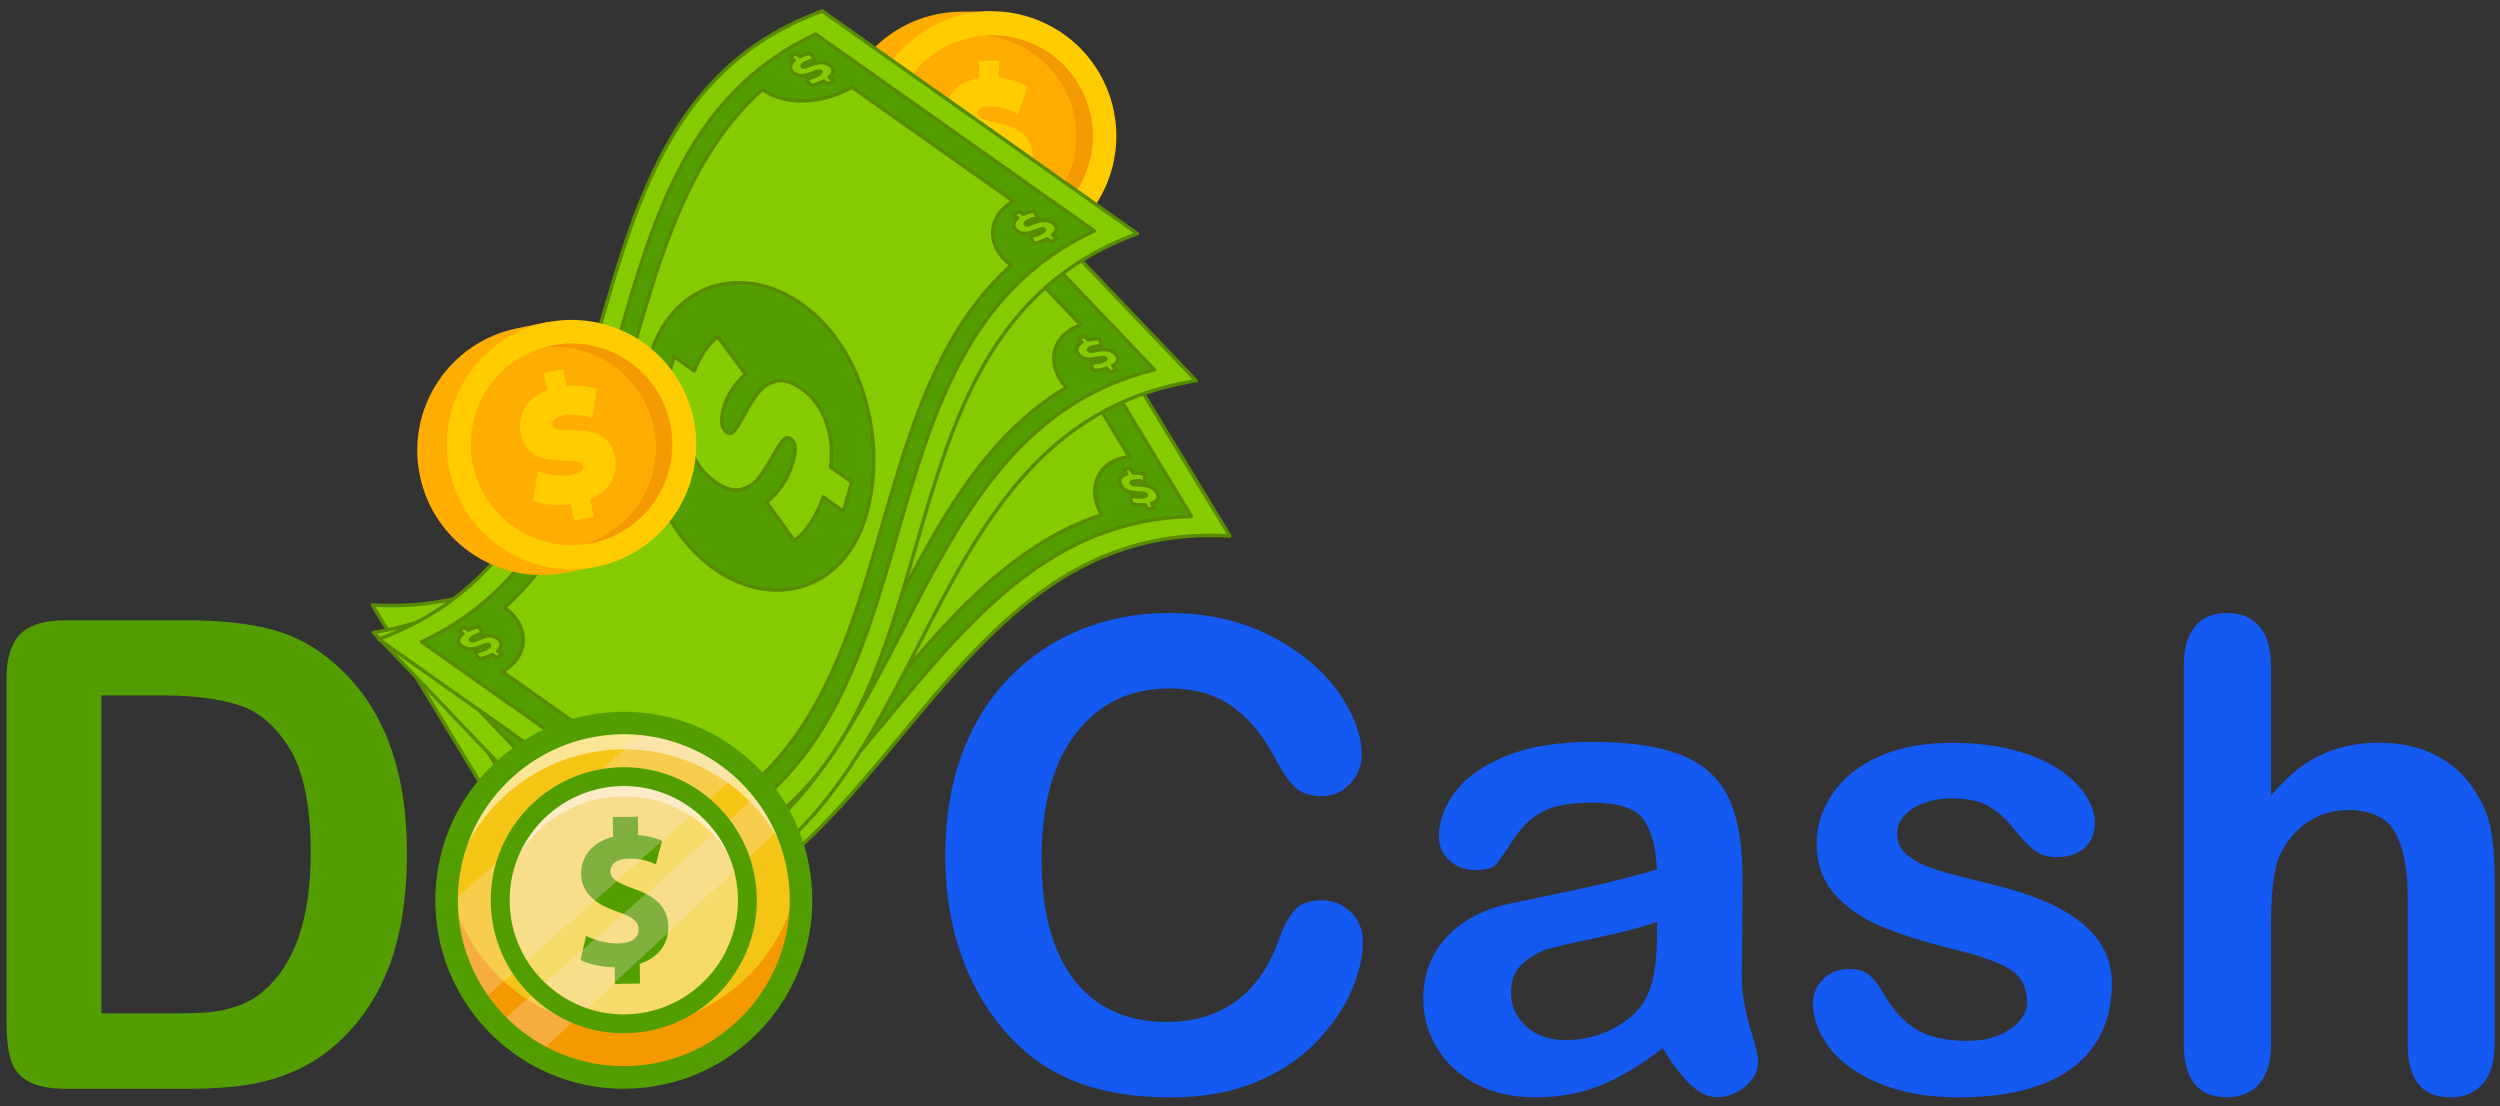 <?xml version="1.0" encoding="utf-8"?>
<!-- Generator: Adobe Illustrator 24.3.0, SVG Export Plug-In . SVG Version: 6.00 Build 0)  -->
<svg version="1.1" id="Layer_1" xmlns="http://www.w3.org/2000/svg" xmlns:xlink="http://www.w3.org/1999/xlink" x="0px" y="0px"
	 viewBox="0 0 352.5 156" style="enable-background:new 0 0 352.5 156;" xml:space="preserve">
<rect x="0" y="0" width="352.5" height="156" fill="#333333" stroke="none"/>
<style type="text/css">
	.st0{fill:#FFAD00;}
	.st1{fill:#FFCC00;}
	.st2{fill:#F49A00;}
	.st3{fill:#86CA00;stroke:#598B00;stroke-width:0.5;stroke-linecap:round;stroke-linejoin:round;stroke-miterlimit:10;}
	.st4{fill:#529E00;stroke:#598B00;stroke-width:0.5;stroke-linecap:round;stroke-linejoin:round;stroke-miterlimit:10;}
	.st5{fill:#6BA400;stroke:#598B00;stroke-width:0.5;stroke-linecap:round;stroke-linejoin:round;stroke-miterlimit:10;}
	.st6{fill:#1459F2;}
	.st7{fill:#529E00;}
	.st8{fill:#F5C515;}
	.st9{fill:none;stroke:#66142E;stroke-width:0;stroke-miterlimit:10;}
	.st10{opacity:0.55;}
	.st11{fill:#FFFFFF;}
	.st12{fill:#F7DB6A;}
	.st13{opacity:0.27;}
	.st14{fill:#FAE3E3;}
</style>
<g>
	<g>
		<g>
			<g>
				<path class="st0" d="M140,1.61l-4.49,0.04C125.8,1.72,118,9.66,118.08,19.37c0.08,9.71,8.01,17.51,17.72,17.43l4.49-0.04
					L140,1.61z"/>
				
					<ellipse transform="matrix(0.421 -0.907 0.907 0.421 63.543 137.954)" class="st1" cx="139.87" cy="19.18" rx="17.58" ry="17.58"/>
				
					<ellipse transform="matrix(0.28 -0.96 0.96 0.28 82.305 148.097)" class="st0" cx="139.87" cy="19.18" rx="14.21" ry="14.21"/>
				<path class="st2" d="M139.99,33.39c-0.39,0-0.78-0.01-1.17-0.04c7.3-0.65,13-6.81,12.94-14.27
					c-0.06-7.46-5.86-13.52-13.17-14.05c0.38-0.04,0.77-0.06,1.17-0.06c7.85-0.07,14.26,6.24,14.33,14.09
					C154.15,26.91,147.84,33.33,139.99,33.39z"/>
				<g>
					<path class="st1" d="M144.41,25.4c-0.79,0.95-1.93,1.58-3.41,1.89l0.02,2.51l-2.8,0.02l-0.02-2.4c-1-0.05-1.95-0.22-2.86-0.5
						c-0.91-0.28-1.67-0.63-2.27-1.04l1.48-3.9c0.67,0.43,1.41,0.78,2.24,1.03c0.82,0.26,1.61,0.38,2.37,0.38
						c0.65-0.01,1.11-0.08,1.39-0.23c0.28-0.14,0.41-0.36,0.41-0.65c0-0.33-0.19-0.58-0.55-0.74c-0.37-0.16-0.97-0.34-1.8-0.53
						c-1.08-0.25-1.97-0.52-2.69-0.8c-0.72-0.29-1.35-0.77-1.88-1.43c-0.54-0.67-0.81-1.57-0.82-2.72c-0.01-1.33,0.4-2.47,1.23-3.42
						c0.83-0.96,2.04-1.57,3.61-1.84l-0.02-2.46l2.8-0.02l0.02,2.42c1.59,0.15,2.94,0.58,4.05,1.28l-1.38,3.88
						c-1.37-0.77-2.67-1.15-3.89-1.14c-1.21,0.01-1.81,0.35-1.8,1.01c0,0.32,0.18,0.55,0.54,0.71c0.36,0.16,0.95,0.32,1.77,0.49
						c1.06,0.22,1.96,0.47,2.69,0.76c0.73,0.29,1.37,0.76,1.91,1.42c0.54,0.66,0.82,1.56,0.83,2.71
						C145.59,23.34,145.2,24.45,144.41,25.4z"/>
				</g>
			</g>
			<g>
				<g>
					<path class="st3" d="M173.41,75.58c-43.88-2.65-48.82,58.88-92.7,56.23c-9.4-15.5-18.81-31.01-28.21-46.51
						c43.88,2.65,48.82-58.88,92.7-56.23C154.6,44.57,164,60.07,173.41,75.58z"/>
					<g>
						<path class="st4" d="M167.99,72.81c-39.2,0.95-45.95,55.41-85.15,56.37c-8.31-13.7-16.62-27.41-24.93-41.11
							c39.2-0.95,45.95-55.41,85.15-56.37C151.37,45.4,159.68,59.1,167.99,72.81z"/>
					</g>
					<path class="st3" d="M155.34,72.57c-26.17,8.69-36.32,43.79-62.48,52.49c-2.18-3.59-7.14-5.26-11.72-4.75
						c-4.82-7.95-9.64-15.89-14.46-23.84c4.57-0.51,6.03-4.61,3.88-8.16c26.17-8.69,36.32-43.79,62.48-52.49
						c2.17,3.59,7.14,5.26,11.72,4.75c4.82,7.95,9.64,15.89,14.46,23.84C154.65,64.91,153.19,69.02,155.34,72.57z"/>
				</g>
				<g>
					<path class="st5" d="M126.05,65.8c5.33,8.8,3.56,22.09-3.35,30.7c-6.91,8.61-17.41,7.52-22.84-1.43
						c-5.33-8.8-3.56-22.09,3.35-30.7C110.12,55.76,120.62,56.85,126.05,65.8z"/>
				</g>
				<g>
					<path class="st3" d="M122.6,82.23c-0.09,2.09-0.75,4.18-1.97,6.3c0.63,1.03,1.25,2.07,1.88,3.1c-0.91,1.1-1.82,2.2-2.74,3.3
						c-0.6-0.99-1.2-1.97-1.8-2.96c-1.02,1.09-2.08,1.99-3.18,2.7c-1.11,0.7-2.12,1.13-3.03,1.29c-0.47-2.18-0.94-4.35-1.41-6.54
						c0.98-0.23,1.97-0.66,2.98-1.3c1-0.64,1.87-1.4,2.61-2.29c0.63-0.76,1.03-1.4,1.2-1.9c0.16-0.5,0.14-0.93-0.07-1.29
						c-0.25-0.41-0.61-0.5-1.09-0.28c-0.48,0.22-1.2,0.71-2.16,1.45c-1.24,0.95-2.32,1.66-3.24,2.13c-0.92,0.47-1.9,0.6-2.93,0.38
						c-1.03-0.22-1.97-1.04-2.83-2.45c-0.99-1.64-1.43-3.52-1.3-5.67c0.12-2.14,0.86-4.3,2.21-6.47c-0.62-1.01-1.23-2.03-1.85-3.04
						c0.91-1.1,1.82-2.2,2.74-3.3c0.6,1,1.21,1.99,1.81,2.99c1.68-1.66,3.33-2.69,4.95-3.08c0.5,2.13,1,4.27,1.5,6.4
						c-1.93,0.62-3.49,1.65-4.68,3.09c-1.18,1.42-1.52,2.54-1.02,3.36c0.24,0.39,0.59,0.47,1.06,0.25c0.47-0.23,1.17-0.71,2.11-1.45
						c1.2-0.97,2.27-1.7,3.21-2.18c0.94-0.49,1.92-0.63,2.95-0.43c1.03,0.2,1.97,1.01,2.83,2.43
						C122.27,78.32,122.69,80.14,122.6,82.23z"/>
				</g>
				<g>
					<path class="st3" d="M68.06,92.82c-0.11,0.3-0.38,0.54-0.82,0.7c0.13,0.22,0.27,0.44,0.4,0.66c-0.31,0.05-0.62,0.1-0.93,0.14
						c-0.13-0.21-0.26-0.42-0.38-0.63c-0.34,0.03-0.69,0.03-1.04-0.01c-0.35-0.04-0.67-0.11-0.94-0.2
						c-0.04-0.36-0.07-0.72-0.11-1.08c0.29,0.09,0.6,0.15,0.92,0.19c0.32,0.03,0.6,0.03,0.85-0.01c0.22-0.03,0.36-0.08,0.43-0.13
						c0.07-0.05,0.08-0.12,0.03-0.19c-0.05-0.09-0.15-0.14-0.3-0.17c-0.15-0.02-0.37-0.04-0.68-0.05c-0.4-0.02-0.74-0.05-1.03-0.1
						c-0.29-0.05-0.58-0.15-0.86-0.31c-0.29-0.16-0.52-0.39-0.71-0.69c-0.21-0.35-0.25-0.67-0.12-0.95
						c0.13-0.28,0.44-0.49,0.93-0.63c-0.13-0.22-0.26-0.43-0.4-0.65c0.31-0.04,0.62-0.09,0.93-0.14c0.13,0.21,0.26,0.43,0.39,0.64
						c0.55-0.04,1.05-0.01,1.52,0.1c0.06,0.37,0.11,0.74,0.16,1.11c-0.57-0.12-1.06-0.15-1.46-0.09c-0.4,0.06-0.55,0.18-0.44,0.35
						c0.05,0.08,0.15,0.14,0.29,0.16c0.14,0.02,0.37,0.04,0.67,0.04c0.39,0,0.72,0.02,1,0.05c0.28,0.03,0.57,0.12,0.85,0.26
						c0.28,0.14,0.51,0.36,0.69,0.66C68.11,92.2,68.16,92.52,68.06,92.82z"/>
				</g>
				<g>
					<path class="st3" d="M88.05,125.79c-0.11,0.3-0.38,0.54-0.82,0.7c0.13,0.22,0.27,0.44,0.4,0.66c-0.31,0.05-0.62,0.1-0.93,0.14
						c-0.13-0.21-0.26-0.42-0.38-0.63c-0.34,0.03-0.69,0.03-1.04-0.01c-0.35-0.04-0.67-0.11-0.94-0.2
						c-0.04-0.36-0.07-0.72-0.11-1.08c0.29,0.09,0.6,0.15,0.92,0.19c0.32,0.03,0.6,0.03,0.85-0.01c0.22-0.03,0.36-0.08,0.42-0.13
						c0.07-0.05,0.08-0.12,0.03-0.19c-0.05-0.09-0.15-0.14-0.3-0.17c-0.15-0.02-0.37-0.04-0.68-0.05c-0.4-0.02-0.74-0.05-1.03-0.1
						c-0.29-0.05-0.58-0.15-0.86-0.31c-0.29-0.16-0.52-0.39-0.71-0.69c-0.21-0.35-0.25-0.67-0.12-0.95
						c0.13-0.28,0.44-0.49,0.93-0.63c-0.13-0.22-0.26-0.43-0.4-0.65c0.31-0.04,0.62-0.09,0.93-0.14c0.13,0.21,0.26,0.43,0.39,0.64
						c0.55-0.04,1.05-0.01,1.52,0.1c0.06,0.37,0.11,0.74,0.16,1.11c-0.57-0.12-1.05-0.15-1.46-0.09c-0.4,0.06-0.55,0.18-0.44,0.35
						c0.05,0.08,0.15,0.14,0.29,0.16c0.14,0.02,0.37,0.04,0.67,0.04c0.39,0,0.72,0.02,1,0.05c0.28,0.03,0.57,0.12,0.85,0.26
						c0.28,0.14,0.51,0.36,0.69,0.66C88.11,125.17,88.16,125.49,88.05,125.79z"/>
				</g>
				<g>
					<path class="st3" d="M143.23,37.4c-0.12,0.28-0.41,0.48-0.86,0.63c0.13,0.22,0.27,0.44,0.4,0.66
						c-0.31,0.04-0.62,0.09-0.93,0.13c-0.13-0.21-0.26-0.42-0.38-0.63c-0.34,0.04-0.68,0.04-1.02,0.02
						c-0.34-0.02-0.64-0.07-0.9-0.14c-0.05-0.38-0.09-0.75-0.13-1.12c0.29,0.07,0.58,0.12,0.9,0.15c0.31,0.02,0.59,0.02,0.85-0.02
						c0.22-0.03,0.36-0.07,0.43-0.12c0.07-0.05,0.08-0.11,0.04-0.19c-0.05-0.09-0.15-0.15-0.3-0.17c-0.15-0.03-0.38-0.05-0.69-0.06
						c-0.4-0.01-0.74-0.04-1.02-0.07c-0.28-0.04-0.56-0.13-0.84-0.27c-0.28-0.14-0.51-0.37-0.69-0.67
						c-0.21-0.35-0.26-0.68-0.14-0.98c0.12-0.3,0.42-0.53,0.9-0.68c-0.13-0.22-0.26-0.43-0.4-0.65c0.31-0.05,0.62-0.09,0.93-0.13
						c0.13,0.21,0.26,0.43,0.39,0.64c0.56-0.03,1.09,0.04,1.58,0.19c0.05,0.36,0.09,0.71,0.14,1.07c-0.59-0.16-1.09-0.2-1.49-0.15
						c-0.4,0.06-0.55,0.18-0.44,0.35c0.05,0.08,0.15,0.14,0.29,0.16c0.14,0.02,0.37,0.04,0.67,0.05c0.39,0.01,0.73,0.04,1.03,0.09
						c0.29,0.05,0.59,0.15,0.88,0.31c0.29,0.16,0.53,0.39,0.71,0.69C143.31,36.82,143.35,37.12,143.23,37.4z"/>
				</g>
				<g>
					<path class="st3" d="M163.23,70.37c-0.12,0.28-0.41,0.48-0.86,0.63c0.13,0.22,0.27,0.44,0.4,0.66
						c-0.31,0.04-0.62,0.09-0.93,0.13c-0.13-0.21-0.26-0.42-0.38-0.63c-0.34,0.04-0.68,0.04-1.02,0.02
						c-0.34-0.02-0.64-0.07-0.9-0.14c-0.05-0.38-0.09-0.75-0.13-1.12c0.29,0.07,0.58,0.12,0.9,0.15c0.31,0.02,0.59,0.02,0.85-0.02
						c0.22-0.03,0.36-0.07,0.43-0.12c0.07-0.05,0.08-0.11,0.04-0.19c-0.05-0.09-0.15-0.15-0.3-0.17c-0.15-0.03-0.38-0.05-0.69-0.06
						c-0.4-0.01-0.74-0.04-1.02-0.07c-0.28-0.04-0.56-0.13-0.84-0.27c-0.28-0.14-0.51-0.37-0.69-0.67
						c-0.21-0.35-0.26-0.68-0.14-0.98c0.12-0.3,0.42-0.53,0.9-0.68c-0.13-0.22-0.26-0.43-0.4-0.65c0.31-0.05,0.62-0.09,0.93-0.13
						c0.13,0.21,0.26,0.43,0.39,0.64c0.56-0.03,1.09,0.04,1.58,0.19c0.05,0.36,0.09,0.71,0.14,1.07c-0.59-0.16-1.09-0.21-1.49-0.15
						c-0.4,0.06-0.55,0.18-0.44,0.35c0.05,0.08,0.15,0.14,0.29,0.16c0.14,0.02,0.37,0.04,0.67,0.05c0.39,0.01,0.73,0.04,1.03,0.09
						c0.29,0.05,0.59,0.15,0.88,0.31c0.29,0.16,0.53,0.39,0.71,0.69C163.31,69.78,163.35,70.09,163.23,70.37z"/>
				</g>
			</g>
			<g>
				<g>
					<path class="st3" d="M168.65,53.68c-43.42,6.85-35.01,68-78.43,74.85c-12.52-13.12-25.04-26.24-37.56-39.35
						c43.42-6.85,35.01-68,78.43-74.85C143.62,27.44,156.13,40.56,168.65,53.68z"/>
					<g>
						<path class="st4" d="M162.77,52.13c-38.08,9.36-32.95,64-71.03,73.37c-11.07-11.59-22.13-23.19-33.2-34.78
							c38.08-9.36,32.95-64,71.03-73.37C140.64,28.95,151.71,40.54,162.77,52.13z"/>
					</g>
					<path class="st3" d="M150.36,54.63c-23.69,14.12-26.04,50.58-49.73,64.7c-2.9-3.03-8.11-3.6-12.47-2.12
						c-6.42-6.72-12.83-13.45-19.25-20.17c4.36-1.48,4.9-5.8,2.04-8.81C94.64,74.11,97,37.64,120.68,23.53
						c2.9,3.03,8.11,3.6,12.47,2.12c6.42,6.72,12.83,13.45,19.25,20.17C148.04,47.3,147.5,51.62,150.36,54.63z"/>
				</g>
				<g>
					<path class="st5" d="M120.3,54.32c7.1,7.44,8.23,20.81,3.33,30.7c-4.9,9.9-15.39,11.09-22.61,3.52
						c-7.1-7.44-8.23-20.81-3.33-30.7C102.59,47.94,113.07,46.75,120.3,54.32z"/>
				</g>
				<g>
					<path class="st3" d="M120.47,71.1c0.36,2.06,0.17,4.25-0.57,6.58c0.83,0.87,1.67,1.75,2.5,2.62c-0.66,1.27-1.31,2.54-1.96,3.81
						c-0.8-0.83-1.59-1.67-2.39-2.5c-0.76,1.29-1.6,2.39-2.53,3.32c-0.93,0.92-1.83,1.56-2.68,1.91c-0.93-2.02-1.85-4.05-2.78-6.08
						c0.91-0.43,1.79-1.07,2.63-1.91c0.84-0.84,1.53-1.77,2.05-2.8c0.45-0.88,0.71-1.59,0.76-2.12c0.05-0.53-0.06-0.94-0.35-1.24
						c-0.33-0.35-0.71-0.36-1.13-0.04c-0.42,0.32-1.02,0.95-1.8,1.88c-1.01,1.19-1.91,2.12-2.71,2.78c-0.8,0.66-1.73,0.99-2.78,1
						c-1.05,0.01-2.15-0.59-3.29-1.79c-1.32-1.39-2.15-3.13-2.49-5.25c-0.34-2.12-0.09-4.38,0.76-6.79
						c-0.82-0.86-1.64-1.72-2.46-2.57c0.65-1.27,1.31-2.54,1.96-3.81c0.8,0.84,1.61,1.68,2.41,2.53c1.28-1.98,2.67-3.34,4.18-4.07
						c0.94,1.97,1.89,3.95,2.84,5.93c-1.75,1.02-3.05,2.36-3.9,4.02c-0.84,1.64-0.94,2.8-0.27,3.5c0.32,0.33,0.68,0.33,1.09,0.01
						c0.41-0.32,0.99-0.95,1.75-1.87c0.97-1.2,1.86-2.14,2.67-2.82c0.81-0.68,1.74-1.03,2.79-1.05c1.05-0.02,2.15,0.57,3.29,1.76
						C119.3,67.36,120.11,69.04,120.47,71.1z"/>
				</g>
				<g>
					<path class="st3" d="M69.48,93.18c-0.04,0.32-0.25,0.61-0.65,0.86c0.18,0.19,0.36,0.37,0.54,0.56
						c-0.29,0.12-0.58,0.23-0.87,0.34c-0.17-0.18-0.34-0.36-0.51-0.54c-0.33,0.1-0.67,0.17-1.02,0.21
						c-0.35,0.04-0.67,0.04-0.96,0.01c-0.11-0.34-0.23-0.69-0.34-1.03c0.31,0.02,0.62,0.02,0.94-0.02c0.32-0.04,0.59-0.1,0.83-0.19
						c0.2-0.08,0.33-0.15,0.39-0.22c0.06-0.07,0.05-0.13-0.01-0.2c-0.07-0.07-0.18-0.11-0.33-0.1c-0.15,0.01-0.37,0.04-0.68,0.1
						c-0.39,0.07-0.74,0.11-1.03,0.13c-0.29,0.02-0.6-0.02-0.91-0.12c-0.32-0.09-0.6-0.27-0.84-0.52c-0.28-0.3-0.39-0.6-0.32-0.9
						c0.07-0.31,0.33-0.58,0.77-0.82c-0.18-0.18-0.35-0.37-0.53-0.55c0.29-0.11,0.59-0.22,0.87-0.34c0.17,0.18,0.34,0.36,0.52,0.54
						c0.53-0.16,1.03-0.24,1.51-0.23c0.13,0.35,0.27,0.7,0.4,1.05c-0.58,0-1.06,0.08-1.44,0.23c-0.38,0.15-0.5,0.29-0.35,0.44
						c0.07,0.07,0.18,0.1,0.32,0.1c0.15-0.01,0.37-0.04,0.66-0.1c0.38-0.08,0.71-0.14,0.99-0.16c0.28-0.03,0.58,0,0.88,0.07
						c0.3,0.08,0.58,0.24,0.82,0.5C69.4,92.56,69.52,92.86,69.48,93.18z"/>
				</g>
				<g>
					<path class="st3" d="M96.1,121.08c-0.04,0.32-0.25,0.61-0.65,0.86c0.18,0.19,0.36,0.37,0.54,0.56
						c-0.29,0.12-0.58,0.23-0.87,0.34c-0.17-0.18-0.34-0.36-0.51-0.54c-0.33,0.1-0.67,0.17-1.02,0.21
						c-0.35,0.04-0.67,0.04-0.96,0.01c-0.11-0.34-0.23-0.69-0.34-1.03c0.31,0.02,0.62,0.02,0.94-0.02c0.32-0.04,0.59-0.1,0.83-0.19
						c0.2-0.08,0.33-0.15,0.39-0.22c0.06-0.07,0.05-0.13-0.01-0.2c-0.07-0.07-0.18-0.11-0.33-0.1c-0.15,0.01-0.37,0.04-0.68,0.1
						c-0.39,0.07-0.74,0.11-1.03,0.13c-0.29,0.02-0.6-0.02-0.91-0.12c-0.32-0.09-0.6-0.27-0.84-0.52c-0.28-0.3-0.39-0.6-0.32-0.9
						c0.07-0.31,0.33-0.57,0.77-0.82c-0.18-0.18-0.35-0.37-0.53-0.55c0.29-0.11,0.59-0.22,0.87-0.34c0.17,0.18,0.34,0.36,0.52,0.54
						c0.53-0.16,1.03-0.24,1.51-0.23c0.13,0.35,0.27,0.7,0.4,1.05c-0.58,0-1.06,0.08-1.44,0.23c-0.38,0.15-0.5,0.29-0.35,0.44
						c0.07,0.07,0.18,0.1,0.32,0.1c0.15-0.01,0.37-0.04,0.66-0.1c0.38-0.08,0.71-0.14,0.99-0.16c0.28-0.03,0.58,0,0.88,0.07
						c0.3,0.08,0.58,0.24,0.82,0.5C96.02,120.46,96.14,120.76,96.1,121.08z"/>
				</g>
				<g>
					<path class="st3" d="M130.97,22.88c-0.06,0.3-0.3,0.56-0.7,0.8c0.18,0.19,0.36,0.37,0.54,0.56c-0.3,0.11-0.59,0.22-0.88,0.33
						c-0.17-0.18-0.34-0.36-0.51-0.54c-0.32,0.11-0.65,0.19-0.99,0.24c-0.34,0.05-0.64,0.07-0.91,0.06
						c-0.13-0.36-0.25-0.71-0.37-1.07c0.29,0.01,0.6,0,0.91-0.05c0.31-0.04,0.58-0.11,0.82-0.2c0.2-0.08,0.34-0.15,0.39-0.21
						c0.06-0.06,0.06-0.13,0-0.19c-0.07-0.07-0.18-0.11-0.33-0.1c-0.15,0.01-0.38,0.03-0.68,0.09c-0.39,0.07-0.73,0.12-1.01,0.15
						c-0.28,0.02-0.58,0-0.88-0.08c-0.3-0.08-0.58-0.25-0.82-0.51c-0.28-0.3-0.4-0.61-0.35-0.93c0.05-0.32,0.29-0.61,0.73-0.86
						c-0.18-0.18-0.35-0.37-0.53-0.55c0.29-0.11,0.59-0.22,0.88-0.33c0.17,0.18,0.34,0.36,0.52,0.54c0.54-0.15,1.07-0.19,1.58-0.15
						c0.12,0.34,0.24,0.68,0.37,1.02c-0.61-0.03-1.11,0.03-1.49,0.18c-0.38,0.14-0.5,0.29-0.35,0.44c0.07,0.07,0.17,0.1,0.32,0.09
						c0.15-0.01,0.37-0.04,0.66-0.1c0.38-0.07,0.73-0.12,1.02-0.13c0.3-0.01,0.61,0.02,0.92,0.12c0.32,0.09,0.6,0.27,0.84,0.52
						C130.93,22.3,131.03,22.58,130.97,22.88z"/>
				</g>
				<g>
					<path class="st3" d="M157.59,50.78c-0.06,0.3-0.3,0.56-0.7,0.8c0.18,0.19,0.36,0.37,0.54,0.56c-0.3,0.11-0.59,0.22-0.88,0.33
						c-0.17-0.18-0.34-0.36-0.51-0.54c-0.32,0.11-0.65,0.19-0.99,0.24c-0.34,0.05-0.64,0.07-0.91,0.06
						c-0.13-0.36-0.25-0.71-0.37-1.07c0.29,0.01,0.6,0,0.91-0.05c0.31-0.04,0.58-0.11,0.82-0.2c0.2-0.08,0.34-0.15,0.39-0.21
						c0.06-0.06,0.06-0.13,0-0.19c-0.07-0.07-0.18-0.11-0.33-0.1c-0.15,0.01-0.38,0.03-0.68,0.09c-0.39,0.07-0.73,0.12-1.01,0.15
						c-0.28,0.02-0.58,0-0.88-0.08c-0.3-0.08-0.58-0.25-0.82-0.51c-0.28-0.3-0.4-0.61-0.35-0.93c0.05-0.32,0.29-0.61,0.73-0.86
						c-0.18-0.18-0.35-0.37-0.53-0.55c0.29-0.11,0.59-0.22,0.88-0.33c0.17,0.18,0.34,0.36,0.52,0.54c0.54-0.15,1.07-0.2,1.58-0.15
						c0.12,0.34,0.24,0.68,0.37,1.02c-0.61-0.03-1.11,0.03-1.49,0.18c-0.38,0.14-0.5,0.29-0.35,0.44c0.07,0.07,0.17,0.1,0.32,0.09
						c0.15-0.01,0.37-0.04,0.66-0.1c0.38-0.07,0.73-0.12,1.02-0.13c0.3-0.01,0.61,0.02,0.92,0.12c0.32,0.09,0.6,0.27,0.84,0.52
						C157.55,50.19,157.65,50.48,157.59,50.78z"/>
				</g>
			</g>
			<g>
				<g>
					<path class="st3" d="M160.36,32.94c-41.29,15.08-21.26,73.48-62.55,88.56C83,111.04,68.19,100.58,53.38,90.12
						c41.29-15.08,21.26-73.48,62.55-88.56C130.73,12.02,145.55,22.48,160.36,32.94z"/>
					<g>
						<path class="st4" d="M154.29,32.56c-35.56,16.52-20.01,69.15-55.57,85.68c-13.09-9.25-26.18-18.49-39.27-27.74
							c35.56-16.52,20.01-69.15,55.57-85.68C128.11,14.07,141.2,23.31,154.29,32.56z"/>
					</g>
					<path class="st3" d="M142.59,37.4c-20.52,18.42-15.81,54.65-36.33,73.07c-3.43-2.42-8.65-1.97-12.64,0.32
						c-7.59-5.36-15.18-10.72-22.77-16.08c3.99-2.29,3.69-6.64,0.3-9.03c20.52-18.42,15.81-54.65,36.33-73.07
						c3.43,2.42,8.65,1.97,12.64-0.32c7.59,5.36,15.18,10.72,22.77,16.08C138.9,30.65,139.2,35,142.59,37.4z"/>
				</g>
				<g>
					<path class="st4" d="M113.03,42.88c8.4,5.93,12.08,18.83,9.18,29.48c-2.9,10.65-12.96,13.85-21.51,7.81
						c-8.4-5.93-12.08-18.83-9.18-29.48C94.42,40.04,104.48,36.85,113.03,42.88z"/>
				</g>
				<g>
					<path class="st3" d="M116.43,59.32c0.75,1.95,0.98,4.13,0.71,6.56c0.99,0.7,1.97,1.39,2.96,2.09c-0.4,1.37-0.79,2.74-1.19,4.12
						c-0.94-0.67-1.89-1.33-2.83-2c-0.49,1.41-1.11,2.66-1.84,3.74c-0.74,1.09-1.49,1.88-2.27,2.39c-1.3-1.81-2.6-3.62-3.9-5.43
						c0.81-0.6,1.55-1.39,2.21-2.38c0.66-0.98,1.16-2.03,1.48-3.14c0.28-0.95,0.39-1.69,0.34-2.22c-0.05-0.53-0.24-0.91-0.58-1.15
						c-0.39-0.28-0.76-0.22-1.11,0.18c-0.35,0.4-0.82,1.13-1.41,2.19c-0.76,1.36-1.47,2.45-2.12,3.25c-0.66,0.8-1.5,1.31-2.53,1.52
						c-1.03,0.21-2.22-0.16-3.57-1.12c-1.56-1.11-2.71-2.66-3.46-4.67c-0.75-2.01-0.93-4.28-0.56-6.81
						c-0.97-0.68-1.94-1.37-2.91-2.05c0.4-1.37,0.79-2.74,1.19-4.12c0.95,0.67,1.9,1.34,2.85,2.02c0.87-2.19,1.98-3.79,3.31-4.8
						c1.31,1.76,2.62,3.51,3.93,5.27c-1.53,1.34-2.54,2.91-3.06,4.7c-0.51,1.77-0.38,2.93,0.4,3.48c0.37,0.26,0.73,0.2,1.07-0.19
						c0.34-0.39,0.79-1.12,1.35-2.17c0.72-1.37,1.41-2.46,2.07-3.28c0.66-0.82,1.51-1.34,2.53-1.57c1.03-0.23,2.22,0.14,3.57,1.1
						C114.56,55.87,115.68,57.37,116.43,59.32z"/>
				</g>
				<g>
					<path class="st3" d="M70.65,90.81c0.02,0.32-0.13,0.64-0.47,0.97c0.21,0.15,0.42,0.3,0.63,0.45c-0.26,0.17-0.52,0.34-0.79,0.5
						c-0.2-0.14-0.4-0.29-0.61-0.43c-0.3,0.17-0.62,0.3-0.96,0.4c-0.34,0.1-0.65,0.17-0.94,0.19c-0.18-0.32-0.35-0.63-0.53-0.95
						c0.31-0.03,0.61-0.1,0.92-0.2c0.3-0.1,0.56-0.21,0.78-0.35c0.18-0.12,0.3-0.21,0.34-0.29c0.04-0.08,0.03-0.14-0.05-0.19
						c-0.08-0.06-0.2-0.07-0.34-0.03c-0.14,0.04-0.36,0.11-0.65,0.23c-0.37,0.15-0.7,0.25-0.98,0.32c-0.28,0.07-0.59,0.09-0.92,0.06
						c-0.33-0.03-0.64-0.15-0.93-0.35c-0.34-0.24-0.5-0.51-0.49-0.82c0.01-0.31,0.21-0.63,0.6-0.95c-0.21-0.15-0.42-0.29-0.62-0.44
						c0.27-0.17,0.53-0.33,0.79-0.5c0.2,0.14,0.41,0.29,0.61,0.43c0.49-0.26,0.96-0.43,1.44-0.51c0.2,0.32,0.4,0.64,0.6,0.96
						c-0.57,0.11-1.03,0.28-1.37,0.5c-0.34,0.22-0.43,0.38-0.26,0.5c0.08,0.06,0.19,0.07,0.33,0.03c0.14-0.04,0.35-0.11,0.63-0.23
						c0.36-0.15,0.67-0.27,0.94-0.35c0.27-0.08,0.57-0.12,0.88-0.1c0.31,0.02,0.61,0.13,0.9,0.33
						C70.46,90.22,70.63,90.49,70.65,90.81z"/>
				</g>
				<g>
					<path class="st3" d="M102.15,113.05c0.02,0.32-0.13,0.64-0.47,0.97c0.21,0.15,0.42,0.3,0.63,0.45
						c-0.26,0.17-0.52,0.34-0.79,0.5c-0.2-0.14-0.4-0.29-0.61-0.43c-0.3,0.17-0.62,0.3-0.96,0.4c-0.34,0.1-0.65,0.17-0.94,0.19
						c-0.18-0.32-0.35-0.63-0.53-0.95c0.31-0.03,0.61-0.1,0.92-0.2c0.3-0.1,0.56-0.21,0.78-0.35c0.18-0.12,0.3-0.21,0.34-0.29
						c0.04-0.08,0.03-0.14-0.05-0.19c-0.08-0.06-0.2-0.07-0.34-0.03c-0.14,0.04-0.36,0.11-0.65,0.23c-0.37,0.14-0.7,0.25-0.98,0.32
						c-0.28,0.07-0.59,0.09-0.92,0.06c-0.33-0.03-0.64-0.15-0.93-0.35c-0.34-0.24-0.5-0.51-0.49-0.82c0.01-0.31,0.21-0.63,0.6-0.95
						c-0.21-0.15-0.42-0.29-0.62-0.44c0.27-0.17,0.53-0.33,0.79-0.5c0.2,0.14,0.41,0.29,0.61,0.43c0.49-0.26,0.96-0.43,1.44-0.51
						c0.2,0.32,0.4,0.64,0.6,0.96c-0.57,0.11-1.03,0.28-1.37,0.5c-0.34,0.22-0.43,0.38-0.26,0.5c0.08,0.06,0.19,0.07,0.33,0.03
						c0.14-0.04,0.35-0.11,0.63-0.23c0.36-0.15,0.67-0.27,0.94-0.35c0.27-0.08,0.57-0.12,0.88-0.1c0.31,0.02,0.61,0.13,0.9,0.33
						C101.95,112.46,102.12,112.73,102.15,113.05z"/>
				</g>
				<g>
					<path class="st3" d="M117.45,9.98c0,0.3-0.18,0.61-0.54,0.92c0.21,0.15,0.42,0.3,0.63,0.45c-0.27,0.16-0.54,0.33-0.8,0.5
						c-0.2-0.14-0.4-0.29-0.61-0.43c-0.3,0.17-0.6,0.31-0.93,0.43c-0.32,0.12-0.62,0.19-0.88,0.23c-0.19-0.33-0.38-0.65-0.57-0.98
						c0.29-0.05,0.58-0.12,0.88-0.22c0.3-0.1,0.55-0.22,0.77-0.35c0.19-0.12,0.3-0.21,0.34-0.28c0.04-0.07,0.03-0.14-0.04-0.19
						c-0.08-0.06-0.2-0.07-0.35-0.04c-0.15,0.03-0.37,0.11-0.65,0.22c-0.37,0.15-0.69,0.26-0.96,0.34
						c-0.27,0.08-0.56,0.11-0.88,0.09c-0.31-0.02-0.61-0.13-0.9-0.34c-0.34-0.24-0.51-0.52-0.52-0.85
						c-0.01-0.33,0.17-0.66,0.55-0.99c-0.21-0.15-0.42-0.29-0.62-0.44c0.26-0.17,0.53-0.33,0.8-0.5c0.2,0.14,0.41,0.29,0.61,0.43
						c0.5-0.25,1.01-0.4,1.52-0.45c0.18,0.31,0.37,0.62,0.56,0.93c-0.6,0.09-1.08,0.25-1.43,0.46c-0.35,0.21-0.43,0.38-0.26,0.5
						c0.08,0.06,0.19,0.07,0.33,0.03c0.14-0.04,0.35-0.11,0.63-0.22c0.36-0.15,0.69-0.25,0.98-0.33c0.29-0.07,0.6-0.09,0.93-0.06
						c0.33,0.03,0.64,0.15,0.93,0.35C117.29,9.42,117.45,9.68,117.45,9.98z"/>
				</g>
				<g>
					<path class="st3" d="M148.94,32.23c0,0.3-0.18,0.61-0.54,0.92c0.21,0.15,0.42,0.3,0.63,0.45c-0.27,0.16-0.54,0.33-0.8,0.5
						c-0.2-0.14-0.4-0.29-0.61-0.43c-0.3,0.17-0.6,0.31-0.93,0.43c-0.32,0.12-0.62,0.19-0.88,0.23c-0.19-0.33-0.38-0.65-0.57-0.98
						c0.29-0.05,0.58-0.12,0.88-0.22c0.3-0.1,0.55-0.22,0.77-0.35c0.19-0.12,0.3-0.21,0.34-0.28c0.04-0.07,0.03-0.14-0.04-0.19
						c-0.08-0.06-0.2-0.07-0.35-0.04c-0.15,0.03-0.37,0.11-0.65,0.22c-0.37,0.15-0.69,0.26-0.96,0.34
						c-0.27,0.08-0.56,0.11-0.88,0.09c-0.31-0.02-0.61-0.13-0.9-0.34c-0.33-0.24-0.51-0.52-0.52-0.85
						c-0.01-0.33,0.17-0.66,0.55-0.99c-0.21-0.15-0.42-0.29-0.62-0.44c0.26-0.17,0.53-0.33,0.8-0.5c0.2,0.14,0.41,0.29,0.61,0.43
						c0.5-0.25,1.01-0.4,1.52-0.45c0.18,0.31,0.37,0.62,0.56,0.93c-0.6,0.09-1.08,0.25-1.43,0.46c-0.35,0.21-0.43,0.38-0.26,0.5
						c0.08,0.06,0.19,0.07,0.33,0.03c0.14-0.04,0.35-0.11,0.63-0.22c0.36-0.15,0.69-0.25,0.98-0.33c0.29-0.07,0.6-0.09,0.93-0.06
						c0.33,0.03,0.64,0.15,0.93,0.35C148.79,31.66,148.95,31.92,148.94,32.23z"/>
				</g>
			</g>
			<g>
				<path class="st0" d="M77.25,45.39l-4.4,0.91c-9.51,1.97-15.62,11.27-13.65,20.77c1.97,9.51,11.27,15.62,20.77,13.65l4.4-0.91
					L77.25,45.39z"/>
				
					<ellipse transform="matrix(0.127 -0.992 0.992 0.127 8.197 134.628)" class="st1" cx="80.54" cy="62.66" rx="17.58" ry="17.58"/>
				
					<ellipse transform="matrix(0.225 -0.975 0.975 0.225 1.401 127.081)" class="st0" cx="80.54" cy="62.66" rx="14.21" ry="14.21"/>
				<path class="st2" d="M83.42,76.57c-0.38,0.08-0.77,0.14-1.15,0.19c7.04-2.06,11.42-9.21,9.91-16.51
					c-1.51-7.3-8.38-12.13-15.65-11.22c0.37-0.11,0.75-0.21,1.13-0.29c7.69-1.59,15.21,3.35,16.8,11.04
					C96.05,67.47,91.11,74.98,83.42,76.57z"/>
				<g>
					<path class="st1" d="M86.2,67.87c-0.59,1.08-1.59,1.92-2.98,2.52l0.51,2.46l-2.75,0.57l-0.49-2.35
						c-0.99,0.14-1.95,0.17-2.9,0.07c-0.95-0.1-1.76-0.29-2.43-0.58l0.69-4.11c0.74,0.29,1.54,0.49,2.39,0.58
						c0.86,0.09,1.66,0.06,2.4-0.09c0.64-0.13,1.08-0.3,1.32-0.49c0.24-0.2,0.34-0.44,0.28-0.71c-0.07-0.32-0.3-0.53-0.69-0.62
						c-0.39-0.09-1.02-0.14-1.87-0.17c-1.1-0.03-2.04-0.12-2.8-0.26c-0.76-0.14-1.47-0.49-2.12-1.04c-0.65-0.55-1.1-1.38-1.33-2.51
						c-0.27-1.3-0.09-2.5,0.54-3.6c0.63-1.1,1.69-1.94,3.19-2.51l-0.5-2.41l2.75-0.57l0.49,2.37c1.59-0.16,3,0,4.22,0.47l-0.6,4.07
						c-1.5-0.49-2.84-0.61-4.04-0.37c-1.18,0.24-1.7,0.69-1.57,1.34c0.06,0.31,0.29,0.51,0.67,0.59c0.38,0.08,0.99,0.13,1.84,0.14
						c1.08,0.01,2.01,0.08,2.79,0.22c0.77,0.14,1.49,0.48,2.15,1.02c0.66,0.54,1.11,1.37,1.34,2.49
						C86.96,65.63,86.79,66.79,86.2,67.87z"/>
				</g>
			</g>
		</g>
	</g>
	<g>
		<path class="st6" d="M192.17,132.74c0,2.1-0.52,4.38-1.55,6.83c-1.04,2.45-2.67,4.85-4.89,7.21c-2.22,2.36-5.06,4.27-8.52,5.74
			c-3.45,1.47-7.48,2.21-12.07,2.21c-3.48,0-6.65-0.33-9.51-0.99c-2.85-0.66-5.44-1.69-7.77-3.09c-2.33-1.4-4.47-3.24-6.42-5.52
			c-1.74-2.07-3.23-4.39-4.46-6.96c-1.23-2.57-2.16-5.31-2.77-8.22c-0.62-2.91-0.92-6.01-0.92-9.28c0-5.32,0.77-10.08,2.32-14.28
			c1.55-4.21,3.76-7.8,6.65-10.79c2.88-2.99,6.26-5.26,10.14-6.83c3.87-1.56,8-2.34,12.39-2.34c5.35,0,10.11,1.07,14.28,3.2
			s7.37,4.77,9.6,7.91c2.22,3.14,3.33,6.11,3.33,8.9c0,1.53-0.54,2.88-1.62,4.05c-1.08,1.17-2.39,1.76-3.92,1.76
			c-1.71,0-3-0.41-3.85-1.22c-0.86-0.81-1.81-2.21-2.86-4.19c-1.74-3.27-3.79-5.72-6.15-7.34c-2.36-1.62-5.26-2.43-8.72-2.43
			c-5.5,0-9.87,2.09-13.13,6.26c-3.26,4.17-4.89,10.11-4.89,17.79c0,5.14,0.72,9.41,2.16,12.82c1.44,3.41,3.48,5.95,6.13,7.64
			c2.64,1.68,5.74,2.52,9.28,2.52c3.84,0,7.1-0.95,9.75-2.86c2.66-1.91,4.66-4.71,6.01-8.4c0.57-1.74,1.28-3.16,2.12-4.26
			c0.84-1.1,2.19-1.64,4.05-1.64c1.59,0,2.96,0.56,4.1,1.67C191.6,129.71,192.17,131.09,192.17,132.74z"/>
		<path class="st6" d="M234.43,147.79c-2.97,2.31-5.85,4.05-8.63,5.2c-2.78,1.16-5.89,1.73-9.35,1.73c-3.15,0-5.92-0.62-8.31-1.87
			s-4.23-2.94-5.52-5.07s-1.94-4.45-1.94-6.94c0-3.36,1.07-6.23,3.2-8.6c2.13-2.37,5.06-3.96,8.79-4.78
			c0.78-0.18,2.72-0.58,5.81-1.22c3.09-0.63,5.74-1.21,7.95-1.73s4.6-1.16,7.19-1.92c-0.15-3.24-0.8-5.62-1.96-7.14
			c-1.16-1.52-3.55-2.28-7.19-2.28c-3.12,0-5.47,0.44-7.05,1.31c-1.58,0.87-2.93,2.18-4.05,3.92c-1.13,1.74-1.92,2.89-2.39,3.45
			c-0.47,0.56-1.46,0.83-3,0.83c-1.38,0-2.58-0.44-3.58-1.33c-1.01-0.89-1.51-2.02-1.51-3.4c0-2.16,0.77-4.26,2.3-6.31
			c1.53-2.04,3.92-3.72,7.16-5.05c3.24-1.32,7.28-1.98,12.12-1.98c5.41,0,9.66,0.64,12.75,1.92c3.09,1.28,5.28,3.3,6.56,6.06
			c1.28,2.76,1.91,6.43,1.91,10.99c0,2.88-0.01,5.33-0.02,7.34s-0.04,4.25-0.07,6.71c0,2.31,0.38,4.72,1.15,7.23
			c0.77,2.51,1.15,4.12,1.15,4.84c0,1.26-0.59,2.41-1.78,3.45c-1.19,1.04-2.53,1.55-4.03,1.55c-1.26,0-2.51-0.59-3.74-1.78
			C237.12,151.76,235.82,150.04,234.43,147.79z M233.62,129.99c-1.8,0.66-4.42,1.36-7.86,2.09c-3.44,0.74-5.82,1.28-7.14,1.62
			c-1.32,0.35-2.58,1.02-3.78,2.03c-1.2,1.01-1.8,2.41-1.8,4.21c0,1.86,0.71,3.45,2.12,4.75c1.41,1.31,3.26,1.96,5.54,1.96
			c2.43,0,4.68-0.53,6.74-1.6c2.06-1.07,3.57-2.44,4.53-4.12c1.11-1.86,1.67-4.92,1.67-9.19V129.99z"/>
		<path class="st6" d="M297.78,138.64c0,3.39-0.83,6.3-2.48,8.72c-1.65,2.42-4.09,4.25-7.32,5.5c-3.23,1.25-7.16,1.87-11.78,1.87
			c-4.42,0-8.2-0.68-11.35-2.03c-3.15-1.35-5.48-3.04-6.98-5.07c-1.5-2.03-2.25-4.06-2.25-6.1c0-1.35,0.48-2.51,1.44-3.47
			c0.96-0.96,2.18-1.44,3.65-1.44c1.29,0,2.28,0.31,2.97,0.95s1.35,1.52,1.98,2.66c1.26,2.19,2.77,3.83,4.53,4.91
			c1.76,1.08,4.15,1.62,7.19,1.62c2.46,0,4.48-0.55,6.06-1.64c1.58-1.1,2.37-2.35,2.37-3.76c0-2.16-0.82-3.74-2.46-4.73
			c-1.64-0.99-4.33-1.94-8.09-2.84c-4.23-1.05-7.68-2.15-10.34-3.31c-2.66-1.16-4.78-2.68-6.38-4.57c-1.59-1.89-2.39-4.22-2.39-6.98
			c0-2.46,0.74-4.79,2.21-6.98c1.47-2.19,3.64-3.94,6.51-5.25c2.87-1.31,6.33-1.96,10.38-1.96c3.18,0,6.04,0.33,8.58,0.99
			c2.54,0.66,4.66,1.55,6.35,2.66c1.7,1.11,2.99,2.34,3.87,3.69c0.89,1.35,1.33,2.67,1.33,3.96c0,1.41-0.47,2.57-1.42,3.47
			c-0.95,0.9-2.29,1.35-4.03,1.35c-1.26,0-2.34-0.36-3.22-1.08c-0.89-0.72-1.9-1.8-3.04-3.24c-0.93-1.2-2.03-2.16-3.29-2.88
			c-1.26-0.72-2.97-1.08-5.14-1.08c-2.22,0-4.07,0.47-5.54,1.42c-1.47,0.95-2.21,2.12-2.21,3.54c0,1.29,0.54,2.35,1.62,3.18
			c1.08,0.83,2.54,1.51,4.37,2.05c1.83,0.54,4.35,1.2,7.57,1.98c3.81,0.93,6.93,2.04,9.35,3.33c2.42,1.29,4.25,2.82,5.5,4.57
			C297.15,134.38,297.78,136.39,297.78,138.64z"/>
		<path class="st6" d="M320.21,93.91v18.25c1.56-1.8,3.09-3.23,4.57-4.28c1.49-1.05,3.13-1.84,4.93-2.37
			c1.8-0.53,3.74-0.79,5.81-0.79c3.12,0,5.89,0.66,8.31,1.98c2.42,1.32,4.32,3.24,5.7,5.77c0.87,1.47,1.46,3.12,1.76,4.93
			c0.3,1.82,0.45,3.91,0.45,6.29v23.56c0,2.46-0.56,4.33-1.69,5.59c-1.13,1.26-2.62,1.89-4.48,1.89c-4.05,0-6.08-2.49-6.08-7.48
			v-20.77c0-3.93-0.59-6.96-1.76-9.08c-1.17-2.12-3.39-3.18-6.67-3.18c-2.19,0-4.17,0.62-5.92,1.87c-1.76,1.25-3.07,2.95-3.94,5.11
			c-0.66,1.83-0.99,5.09-0.99,9.78v16.26c0,2.43-0.55,4.29-1.64,5.56c-1.1,1.28-2.62,1.91-4.57,1.91c-4.05,0-6.08-2.49-6.08-7.48
			V93.91c0-2.49,0.53-4.36,1.6-5.61c1.07-1.25,2.56-1.87,4.48-1.87c1.95,0,3.48,0.63,4.57,1.89
			C319.67,89.58,320.21,91.44,320.21,93.91z"/>
	</g>
	<g>
		<path class="st7" d="M9.12,87.47h17.44c4.53,0,8.42,0.42,11.67,1.26c3.24,0.84,6.19,2.42,8.83,4.73
			c6.88,5.89,10.32,14.84,10.32,26.85c0,3.96-0.35,7.58-1.04,10.86c-0.69,3.27-1.76,6.22-3.2,8.85c-1.44,2.63-3.29,4.98-5.54,7.05
			c-1.77,1.59-3.71,2.87-5.81,3.83c-2.1,0.96-4.36,1.64-6.78,2.03c-2.42,0.39-5.14,0.59-8.18,0.59H9.39c-2.43,0-4.27-0.37-5.5-1.1
			c-1.23-0.74-2.04-1.77-2.41-3.11c-0.38-1.34-0.56-3.07-0.56-5.2V95.67c0-2.88,0.65-4.97,1.94-6.26
			C4.15,88.12,6.24,87.47,9.12,87.47z M14.3,98.06v44.83h10.14c2.22,0,3.96-0.06,5.23-0.18c1.26-0.12,2.57-0.42,3.92-0.9
			c1.35-0.48,2.52-1.16,3.51-2.03c4.48-3.78,6.71-10.3,6.71-19.55c0-6.52-0.98-11.4-2.95-14.64c-1.97-3.24-4.39-5.31-7.28-6.2
			c-2.88-0.89-6.37-1.33-10.45-1.33H14.3z"/>
	</g>
	<g>
		<g>
			<g>
				<path class="st8" d="M112.95,126.6c0.19,13.8-10.85,25.14-24.65,25.32c-4.06,0.05-7.9-0.86-11.31-2.53
					c-2.53-1.24-4.83-2.9-6.79-4.88c-0.95-0.96-1.82-2-2.61-3.1c-2.74-3.85-4.42-8.51-4.6-13.57c-0.01-0.19-0.01-0.38-0.02-0.57
					c-0.19-13.8,10.85-25.14,24.65-25.33c1.45-0.02,2.87,0.08,4.25,0.31c4.92,0.77,9.38,2.99,12.91,6.2c1,0.91,1.93,1.91,2.77,2.97
					c1.73,2.18,3.1,4.65,4.03,7.33C112.43,121.21,112.91,123.85,112.95,126.6z"/>
			</g>
			<g>
				<path class="st9" d="M112.95,126.6c0.19,13.8-10.85,25.14-24.65,25.32c-4.06,0.05-7.9-0.86-11.31-2.53
					c-2.53-1.24-4.83-2.9-6.79-4.88c-0.95-0.96-1.82-2-2.61-3.1c-2.74-3.85-4.42-8.51-4.6-13.57c-0.01-0.19-0.01-0.38-0.02-0.57
					c-0.19-13.8,10.85-25.14,24.65-25.33c1.45-0.02,2.87,0.08,4.25,0.31c4.92,0.77,9.38,2.99,12.91,6.2c1,0.91,1.93,1.91,2.77,2.97
					c1.73,2.18,3.1,4.65,4.03,7.33C112.43,121.21,112.91,123.85,112.95,126.6z"/>
			</g>
		</g>
		<g class="st10">
			<path class="st11" d="M112.95,126.6c0.01,0.63-0.01,1.25-0.04,1.86c-1.12-12.92-12.06-22.97-25.23-22.8
				c-13.17,0.18-23.84,10.52-24.61,23.47c-0.05-0.61-0.08-1.23-0.09-1.86c-0.19-13.8,10.85-25.14,24.65-25.33
				C101.42,101.76,112.76,112.8,112.95,126.6z"/>
		</g>
		<g>
			<path class="st2" d="M112.95,126.6c0.19,13.8-10.85,25.14-24.65,25.32c-13.8,0.19-25.14-10.85-25.32-24.65
				c-0.02-1.19,0.05-2.37,0.2-3.52c1.87,12.11,12.42,21.31,25.03,21.14c12.61-0.17,22.91-9.65,24.45-21.8
				C112.83,124.23,112.93,125.4,112.95,126.6z"/>
		</g>
		<g>
			<g>
				<path class="st12" d="M88.19,144.36c-9.61,0.13-17.53-7.58-17.66-17.19c-0.13-9.61,7.58-17.53,17.19-17.66
					c9.61-0.13,17.53,7.58,17.66,17.19C105.51,136.31,97.8,144.23,88.19,144.36z"/>
			</g>
			<g>
				<path class="st9" d="M88.19,144.36c-9.61,0.13-17.53-7.58-17.66-17.19c-0.13-9.61,7.58-17.53,17.19-17.66
					c9.61-0.13,17.53,7.58,17.66,17.19C105.51,136.31,97.8,144.23,88.19,144.36z"/>
			</g>
		</g>
		<g class="st10">
			<path class="st11" d="M105.38,126.7c0.01,0.47-0.01,0.94-0.04,1.39c-0.83-8.95-8.45-15.92-17.58-15.8s-16.56,7.3-17.15,16.27
				c-0.04-0.46-0.07-0.92-0.07-1.39c-0.13-9.61,7.58-17.53,17.19-17.66C97.33,109.38,105.25,117.09,105.38,126.7z"/>
		</g>
		<g>
			<path class="st7" d="M94.23,130.67c0.03,2.29-1.27,4.33-4.03,5.23l0.04,2.78l-3.54,0.05l-0.03-2.34
				c-1.96-0.02-3.85-0.51-4.82-1.03l0.79-3.4c1.11,0.55,2.81,1.09,4.56,1.07c1.88-0.03,2.86-0.82,2.85-2
				c-0.02-1.13-0.88-1.76-3.07-2.51c-3.02-1.01-5.01-2.65-5.04-5.28c-0.03-2.49,1.62-4.53,4.5-5.26l-0.04-2.78l3.54-0.05l0.03,2.59
				c1.43,0.11,2.53,0.44,3.38,0.81l-0.87,3.32c-0.73-0.34-2.03-0.83-3.8-0.81c-1.78,0.02-2.62,0.84-2.61,1.78
				c0.02,1.15,1.05,1.65,3.39,2.51C92.67,126.47,94.2,128.12,94.23,130.67z"/>
		</g>
		<g class="st13">
			<path class="st14" d="M104.78,108.45l-37.2,32.96c-2.74-3.85-4.42-8.51-4.6-13.57l28.89-25.59
				C96.8,103.02,101.26,105.24,104.78,108.45z"/>
		</g>
		<g class="st13">
			<path class="st14" d="M110.55,116.24L75.9,148.61c-2.53-1.24-3.74-2.11-5.7-4.1l37.36-33.09
				C109.28,113.59,109.63,113.56,110.55,116.24z"/>
		</g>
		<g>
			<path class="st7" d="M92.22,145.2c-1.29,0.3-2.63,0.47-4.01,0.49c-5,0.07-9.73-1.82-13.33-5.32s-5.61-8.18-5.68-13.18
				c-0.07-5,1.82-9.73,5.32-13.33c3.5-3.59,8.18-5.61,13.18-5.68c5-0.07,9.73,1.82,13.33,5.32c3.59,3.5,5.61,8.18,5.68,13.18
				C106.83,135.64,100.61,143.24,92.22,145.2z M84.28,111.26c-2.96,0.69-5.67,2.22-7.85,4.45c-3,3.08-4.63,7.15-4.57,11.44
				c0.06,4.29,1.79,8.31,4.87,11.31c3.09,3,7.15,4.63,11.44,4.57c1.18-0.02,2.34-0.16,3.44-0.42c7.2-1.68,12.54-8.2,12.44-15.9
				c-0.06-4.29-1.79-8.31-4.87-11.31c-3.09-3-7.15-4.62-11.44-4.57C86.56,110.85,85.41,110.99,84.28,111.26z"/>
		</g>
		<g>
			<path class="st7" d="M94,152.82c-1.83,0.43-3.73,0.66-5.69,0.69c-4.22,0.06-8.27-0.85-12.03-2.69c-2.68-1.31-5.11-3.06-7.22-5.19
				c-1-1.01-1.93-2.12-2.77-3.3c-3.01-4.23-4.71-9.22-4.89-14.43c-0.01-0.22-0.01-0.41-0.02-0.6c-0.2-14.66,11.56-26.74,26.22-26.94
				c1.52-0.02,3.04,0.09,4.52,0.32c5.13,0.81,9.88,3.09,13.73,6.6c1.06,0.97,2.05,2.03,2.94,3.15c1.87,2.36,3.31,4.98,4.28,7.81
				c0.93,2.66,1.42,5.48,1.46,8.35C114.71,139.28,105.9,150.05,94,152.82z M82.64,104.14c-10.47,2.44-18.23,11.92-18.08,23.11
				c0,0.17,0.01,0.34,0.01,0.51c0.16,4.61,1.65,9,4.31,12.72c0.74,1.04,1.56,2.02,2.44,2.9c1.86,1.88,4,3.42,6.36,4.57
				c3.31,1.62,6.88,2.42,10.59,2.37c1.72-0.02,3.39-0.23,5-0.61c10.47-2.44,18.23-11.92,18.08-23.1l0,0c-0.03-2.53-0.47-5-1.28-7.35
				c-0.86-2.49-2.12-4.79-3.77-6.87c-0.79-0.99-1.66-1.93-2.6-2.78c-3.39-3.09-7.57-5.09-12.08-5.8c-1.31-0.21-2.65-0.3-3.98-0.29
				C85.93,103.56,84.25,103.77,82.64,104.14z"/>
		</g>
	</g>
</g>
</svg>

